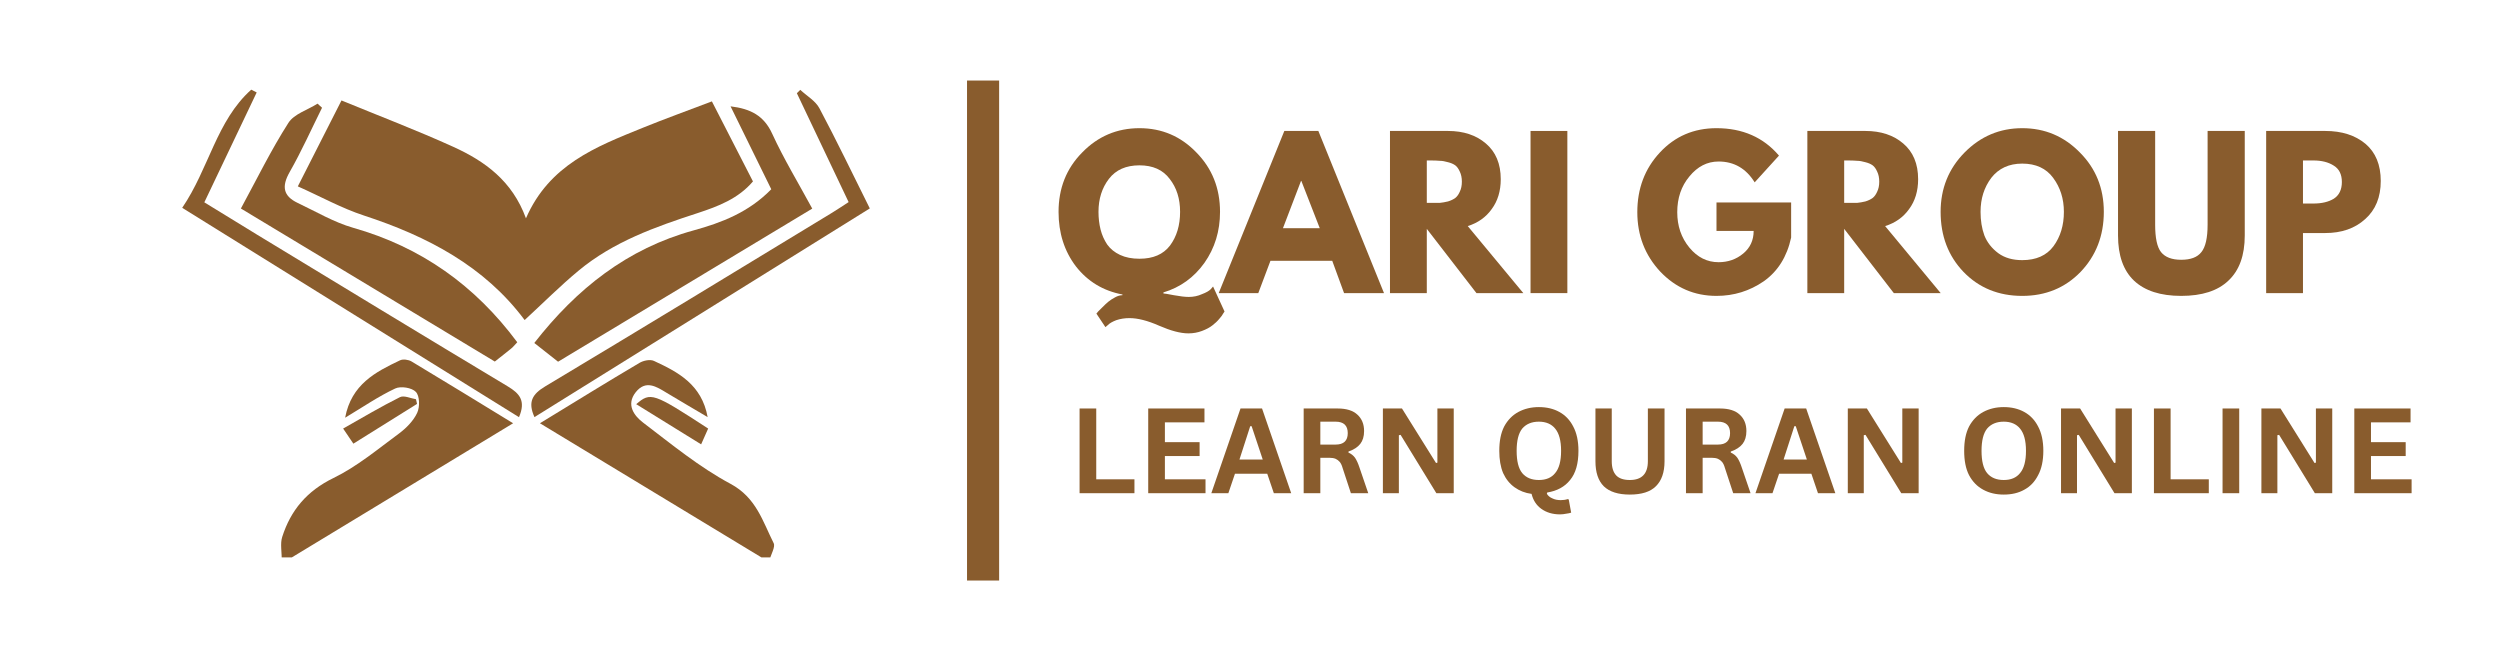 <svg xmlns="http://www.w3.org/2000/svg" xmlns:xlink="http://www.w3.org/1999/xlink" width="150" viewBox="0 0 112.5 30" height="40" preserveAspectRatio="xMidYMid meet"><defs><g></g><clipPath id="b52b3d8e60"><path d="M 13 4.035 L 34 4.035 L 34 15 L 13 15 Z M 13 4.035 " clip-rule="nonzero"></path></clipPath><clipPath id="b5de574715"><path d="M 24 4.035 L 37 4.035 L 37 17 L 24 17 Z M 24 4.035 " clip-rule="nonzero"></path></clipPath><clipPath id="71ff51685e"><path d="M 10 4.035 L 24 4.035 L 24 17 L 10 17 Z M 10 4.035 " clip-rule="nonzero"></path></clipPath><clipPath id="2192182c0f"><path d="M 12 16 L 24 16 L 24 25.082 L 12 25.082 Z M 12 16 " clip-rule="nonzero"></path></clipPath><clipPath id="52b720a51d"><path d="M 24 16 L 35 16 L 35 25.082 L 24 25.082 Z M 24 16 " clip-rule="nonzero"></path></clipPath><clipPath id="e2096e8df0"><path d="M 8.184 4.035 L 24 4.035 L 24 19 L 8.184 19 Z M 8.184 4.035 " clip-rule="nonzero"></path></clipPath><clipPath id="74b09731a3"><path d="M 23 4.035 L 39.395 4.035 L 39.395 19 L 23 19 Z M 23 4.035 " clip-rule="nonzero"></path></clipPath><clipPath id="35f84aa1bd"><path d="M 43.512 3.625 L 44.961 3.625 L 44.961 26.125 L 43.512 26.125 Z M 43.512 3.625 " clip-rule="nonzero"></path></clipPath></defs><g clip-path="url(#b52b3d8e60)"><path fill="#895c2d" d="M 23.609 14.402 C 21.797 11.973 19.23 10.633 16.379 9.699 C 15.375 9.371 14.438 8.848 13.402 8.387 C 14.125 6.961 14.738 5.758 15.367 4.52 C 17.086 5.227 18.77 5.867 20.402 6.609 C 21.812 7.25 23.051 8.133 23.668 9.824 C 24.715 7.414 26.824 6.602 28.906 5.758 C 29.906 5.352 30.926 4.984 32.035 4.562 C 32.629 5.715 33.242 6.914 33.883 8.164 C 33.223 8.941 32.32 9.285 31.402 9.586 C 29.492 10.207 27.605 10.875 26.035 12.18 C 25.211 12.863 24.449 13.629 23.609 14.402 Z M 23.609 14.402 " fill-opacity="1" fill-rule="nonzero"></path></g><g clip-path="url(#b5de574715)"><path fill="#895c2d" d="M 34.707 8.516 C 34.098 7.273 33.504 6.066 32.875 4.785 C 33.785 4.895 34.379 5.207 34.75 6.02 C 35.27 7.152 35.918 8.219 36.551 9.387 C 32.734 11.684 28.938 13.973 25.113 16.277 C 24.75 15.988 24.406 15.719 24.043 15.434 C 25.953 12.988 28.227 11.188 31.215 10.367 C 32.473 10.02 33.695 9.555 34.707 8.516 Z M 34.707 8.516 " fill-opacity="1" fill-rule="nonzero"></path></g><g clip-path="url(#71ff51685e)"><path fill="#895c2d" d="M 10.84 9.383 C 11.566 8.043 12.203 6.742 12.977 5.531 C 13.234 5.125 13.844 4.949 14.289 4.664 C 14.359 4.727 14.426 4.785 14.492 4.848 C 14.012 5.812 13.57 6.805 13.035 7.742 C 12.668 8.387 12.738 8.82 13.398 9.133 C 14.223 9.523 15.023 10 15.891 10.25 C 18.945 11.117 21.375 12.84 23.277 15.402 C 23.191 15.488 23.109 15.598 23.004 15.684 C 22.773 15.875 22.531 16.059 22.266 16.27 C 18.473 13.984 14.699 11.707 10.84 9.383 Z M 10.84 9.383 " fill-opacity="1" fill-rule="nonzero"></path></g><g clip-path="url(#2192182c0f)"><path fill="#895c2d" d="M 15.531 18.797 C 15.812 17.297 16.898 16.738 18 16.215 C 18.137 16.148 18.383 16.184 18.52 16.266 C 20.012 17.16 21.496 18.074 23.09 19.047 C 19.637 21.141 16.277 23.18 12.684 25.355 C 12.684 24.824 12.602 24.465 12.699 24.164 C 13.082 22.961 13.809 22.094 15.004 21.512 C 16.066 20.996 17 20.211 17.961 19.504 C 18.285 19.262 18.605 18.938 18.773 18.578 C 18.898 18.312 18.887 17.82 18.715 17.637 C 18.539 17.445 18.027 17.363 17.781 17.484 C 17.031 17.836 16.34 18.312 15.531 18.797 Z M 15.531 18.797 " fill-opacity="1" fill-rule="nonzero"></path></g><g clip-path="url(#52b720a51d)"><path fill="#895c2d" d="M 24.297 19.047 C 25.879 18.082 27.316 17.191 28.773 16.332 C 28.953 16.223 29.258 16.16 29.43 16.242 C 30.52 16.746 31.578 17.305 31.844 18.77 C 31.199 18.387 30.598 18.039 30.004 17.68 C 29.539 17.398 29.062 17.082 28.609 17.648 C 28.16 18.215 28.539 18.711 28.938 19.016 C 30.215 19.988 31.473 21.023 32.875 21.773 C 34.031 22.395 34.32 23.457 34.816 24.445 C 34.898 24.613 34.699 24.926 34.598 25.285 C 31.129 23.184 27.77 21.152 24.297 19.047 Z M 24.297 19.047 " fill-opacity="1" fill-rule="nonzero"></path></g><g clip-path="url(#e2096e8df0)"><path fill="#895c2d" d="M 8.199 9.352 C 9.406 7.582 9.738 5.441 11.305 4.035 C 11.387 4.078 11.469 4.121 11.551 4.16 C 10.773 5.789 9.996 7.418 9.195 9.105 C 10.027 9.613 10.801 10.094 11.578 10.566 C 15.336 12.848 19.086 15.129 22.855 17.391 C 23.379 17.707 23.672 18.031 23.355 18.773 C 18.336 15.652 13.328 12.539 8.199 9.352 Z M 8.199 9.352 " fill-opacity="1" fill-rule="nonzero"></path></g><g clip-path="url(#74b09731a3)"><path fill="#895c2d" d="M 38.188 9.094 C 37.402 7.441 36.629 5.82 35.859 4.195 C 35.91 4.145 35.961 4.094 36.012 4.043 C 36.305 4.316 36.699 4.539 36.875 4.875 C 37.645 6.32 38.352 7.797 39.141 9.379 C 34.109 12.508 29.098 15.625 24.051 18.77 C 23.742 18.086 23.957 17.734 24.535 17.387 C 28.852 14.801 33.148 12.184 37.449 9.57 C 37.684 9.43 37.906 9.273 38.188 9.094 Z M 38.188 9.094 " fill-opacity="1" fill-rule="nonzero"></path></g><path fill="#895c2d" d="M 15.902 19.965 C 15.746 19.734 15.625 19.555 15.441 19.285 C 16.312 18.793 17.137 18.301 18 17.871 C 18.18 17.781 18.477 17.926 18.719 17.965 C 18.734 18.035 18.75 18.105 18.766 18.176 C 17.84 18.754 16.914 19.332 15.902 19.965 Z M 15.902 19.965 " fill-opacity="1" fill-rule="nonzero"></path><path fill="#895c2d" d="M 31.551 19.996 C 30.516 19.355 29.582 18.777 28.629 18.188 C 29.281 17.633 29.383 17.668 31.867 19.285 C 31.781 19.477 31.688 19.684 31.551 19.996 Z M 31.551 19.996 " fill-opacity="1" fill-rule="nonzero"></path><g clip-path="url(#35f84aa1bd)"><path fill="#895c2d" d="M 43.516 26.125 L 43.516 3.273 L 45.273 3.273 L 45.273 26.125 Z M 43.516 26.125 " fill-opacity="1" fill-rule="nonzero"></path></g><g fill="#895c2d" fill-opacity="1"><g transform="translate(47.432, 13.19)"><g><path d="M 2.312 1.531 L 1.906 0.922 C 1.926 0.898 1.953 0.867 1.984 0.828 C 2.016 0.797 2.078 0.734 2.172 0.641 C 2.266 0.547 2.352 0.461 2.438 0.391 C 2.531 0.316 2.633 0.25 2.75 0.188 C 2.863 0.125 2.973 0.094 3.078 0.094 L 3.078 0.062 C 2.211 -0.102 1.516 -0.523 0.984 -1.203 C 0.461 -1.891 0.203 -2.707 0.203 -3.656 C 0.203 -4.719 0.555 -5.609 1.266 -6.328 C 1.973 -7.055 2.832 -7.422 3.844 -7.422 C 4.852 -7.422 5.707 -7.055 6.406 -6.328 C 7.113 -5.609 7.469 -4.719 7.469 -3.656 C 7.469 -2.789 7.234 -2.023 6.766 -1.359 C 6.297 -0.703 5.68 -0.258 4.922 -0.031 L 4.922 0.016 C 4.961 0.016 5.117 0.039 5.391 0.094 C 5.672 0.145 5.895 0.172 6.062 0.172 C 6.281 0.172 6.477 0.129 6.656 0.047 C 6.844 -0.023 6.973 -0.098 7.047 -0.172 L 7.156 -0.297 L 7.672 0.828 C 7.66 0.848 7.641 0.879 7.609 0.922 C 7.586 0.973 7.531 1.051 7.438 1.156 C 7.344 1.27 7.238 1.367 7.125 1.453 C 7.008 1.547 6.852 1.629 6.656 1.703 C 6.469 1.773 6.266 1.812 6.047 1.812 C 5.691 1.812 5.254 1.695 4.734 1.469 C 4.211 1.238 3.766 1.125 3.391 1.125 C 3.18 1.125 2.984 1.156 2.797 1.219 C 2.617 1.289 2.492 1.363 2.422 1.438 Z M 2 -3.656 C 2 -3.375 2.031 -3.109 2.094 -2.859 C 2.156 -2.617 2.254 -2.395 2.391 -2.188 C 2.535 -1.988 2.727 -1.832 2.969 -1.719 C 3.219 -1.602 3.508 -1.547 3.844 -1.547 C 4.457 -1.547 4.914 -1.742 5.219 -2.141 C 5.52 -2.547 5.672 -3.051 5.672 -3.656 C 5.672 -4.25 5.516 -4.742 5.203 -5.141 C 4.898 -5.547 4.445 -5.75 3.844 -5.75 C 3.238 -5.75 2.781 -5.547 2.469 -5.141 C 2.156 -4.734 2 -4.238 2 -3.656 Z M 2 -3.656 "></path></g></g></g><g fill="#895c2d" fill-opacity="1"><g transform="translate(55.092, 13.19)"><g><path d="M 4.234 -7.297 L 7.188 0 L 5.391 0 L 4.859 -1.453 L 2.078 -1.453 L 1.531 0 L -0.25 0 L 2.703 -7.297 Z M 4.297 -2.922 L 3.469 -5.047 L 3.453 -5.047 L 2.641 -2.922 Z M 4.297 -2.922 "></path></g></g></g><g fill="#895c2d" fill-opacity="1"><g transform="translate(62.018, 13.19)"><g><path d="M 0.531 -7.297 L 3.141 -7.297 C 3.836 -7.297 4.406 -7.109 4.844 -6.734 C 5.289 -6.359 5.516 -5.82 5.516 -5.125 C 5.516 -4.594 5.379 -4.145 5.109 -3.781 C 4.848 -3.414 4.488 -3.16 4.031 -3.016 L 6.531 0 L 4.422 0 L 2.188 -2.891 L 2.188 0 L 0.531 0 Z M 2.188 -4.062 L 2.391 -4.062 C 2.547 -4.062 2.676 -4.062 2.781 -4.062 C 2.883 -4.07 3.004 -4.094 3.141 -4.125 C 3.273 -4.164 3.383 -4.219 3.469 -4.281 C 3.551 -4.344 3.617 -4.438 3.672 -4.562 C 3.734 -4.688 3.766 -4.836 3.766 -5.016 C 3.766 -5.191 3.734 -5.344 3.672 -5.469 C 3.617 -5.594 3.551 -5.688 3.469 -5.75 C 3.383 -5.812 3.273 -5.859 3.141 -5.891 C 3.004 -5.93 2.883 -5.953 2.781 -5.953 C 2.676 -5.961 2.547 -5.969 2.391 -5.969 L 2.188 -5.969 Z M 2.188 -4.062 "></path></g></g></g><g fill="#895c2d" fill-opacity="1"><g transform="translate(68.343, 13.19)"><g><path d="M 2.188 -7.297 L 2.188 0 L 0.531 0 L 0.531 -7.297 Z M 2.188 -7.297 "></path></g></g></g><g fill="#895c2d" fill-opacity="1"><g transform="translate(71.064, 13.19)"><g></g></g></g><g fill="#895c2d" fill-opacity="1"><g transform="translate(73.476, 13.19)"><g><path d="M 7.125 -4.078 L 7.125 -2.5 C 6.938 -1.633 6.523 -0.977 5.891 -0.531 C 5.254 -0.094 4.547 0.125 3.766 0.125 C 2.773 0.125 1.93 -0.238 1.234 -0.969 C 0.547 -1.707 0.203 -2.598 0.203 -3.641 C 0.203 -4.703 0.539 -5.598 1.219 -6.328 C 1.895 -7.055 2.742 -7.422 3.766 -7.422 C 4.941 -7.422 5.879 -7.008 6.578 -6.188 L 5.484 -4.984 C 5.098 -5.609 4.555 -5.922 3.859 -5.922 C 3.348 -5.922 2.91 -5.695 2.547 -5.25 C 2.18 -4.812 2 -4.273 2 -3.641 C 2 -3.023 2.18 -2.492 2.547 -2.047 C 2.91 -1.609 3.348 -1.391 3.859 -1.391 C 4.285 -1.391 4.656 -1.52 4.969 -1.781 C 5.281 -2.039 5.438 -2.379 5.438 -2.797 L 3.766 -2.797 L 3.766 -4.078 Z M 7.125 -4.078 "></path></g></g></g><g fill="#895c2d" fill-opacity="1"><g transform="translate(80.8, 13.19)"><g><path d="M 0.531 -7.297 L 3.141 -7.297 C 3.836 -7.297 4.406 -7.109 4.844 -6.734 C 5.289 -6.359 5.516 -5.82 5.516 -5.125 C 5.516 -4.594 5.379 -4.145 5.109 -3.781 C 4.848 -3.414 4.488 -3.16 4.031 -3.016 L 6.531 0 L 4.422 0 L 2.188 -2.891 L 2.188 0 L 0.531 0 Z M 2.188 -4.062 L 2.391 -4.062 C 2.547 -4.062 2.676 -4.062 2.781 -4.062 C 2.883 -4.07 3.004 -4.094 3.141 -4.125 C 3.273 -4.164 3.383 -4.219 3.469 -4.281 C 3.551 -4.344 3.617 -4.438 3.672 -4.562 C 3.734 -4.688 3.766 -4.836 3.766 -5.016 C 3.766 -5.191 3.734 -5.344 3.672 -5.469 C 3.617 -5.594 3.551 -5.688 3.469 -5.75 C 3.383 -5.812 3.273 -5.859 3.141 -5.891 C 3.004 -5.93 2.883 -5.953 2.781 -5.953 C 2.676 -5.961 2.547 -5.969 2.391 -5.969 L 2.188 -5.969 Z M 2.188 -4.062 "></path></g></g></g><g fill="#895c2d" fill-opacity="1"><g transform="translate(87.125, 13.19)"><g><path d="M 0.203 -3.656 C 0.203 -4.707 0.562 -5.598 1.281 -6.328 C 2 -7.055 2.863 -7.422 3.875 -7.422 C 4.895 -7.422 5.758 -7.055 6.469 -6.328 C 7.188 -5.609 7.547 -4.719 7.547 -3.656 C 7.547 -2.582 7.195 -1.68 6.5 -0.953 C 5.801 -0.234 4.926 0.125 3.875 0.125 C 2.812 0.125 1.93 -0.234 1.234 -0.953 C 0.547 -1.672 0.203 -2.57 0.203 -3.656 Z M 2 -3.656 C 2 -3.27 2.055 -2.914 2.172 -2.594 C 2.297 -2.281 2.504 -2.016 2.797 -1.797 C 3.086 -1.586 3.445 -1.484 3.875 -1.484 C 4.5 -1.484 4.969 -1.691 5.281 -2.109 C 5.594 -2.535 5.75 -3.051 5.75 -3.656 C 5.75 -4.25 5.586 -4.758 5.266 -5.188 C 4.953 -5.613 4.488 -5.828 3.875 -5.828 C 3.281 -5.828 2.816 -5.613 2.484 -5.188 C 2.16 -4.758 2 -4.25 2 -3.656 Z M 2 -3.656 "></path></g></g></g><g fill="#895c2d" fill-opacity="1"><g transform="translate(94.873, 13.19)"><g><path d="M 6.141 -7.297 L 6.141 -2.594 C 6.141 -1.695 5.895 -1.02 5.406 -0.562 C 4.926 -0.102 4.219 0.125 3.281 0.125 C 2.352 0.125 1.645 -0.102 1.156 -0.562 C 0.676 -1.02 0.438 -1.695 0.438 -2.594 L 0.438 -7.297 L 2.109 -7.297 L 2.109 -3.078 C 2.109 -2.484 2.195 -2.07 2.375 -1.844 C 2.562 -1.613 2.863 -1.5 3.281 -1.5 C 3.707 -1.5 4.008 -1.613 4.188 -1.844 C 4.375 -2.07 4.469 -2.484 4.469 -3.078 L 4.469 -7.297 Z M 6.141 -7.297 "></path></g></g></g><g fill="#895c2d" fill-opacity="1"><g transform="translate(101.446, 13.19)"><g><path d="M 0.531 -7.297 L 3.188 -7.297 C 3.938 -7.297 4.539 -7.102 5 -6.719 C 5.457 -6.332 5.688 -5.773 5.688 -5.047 C 5.688 -4.316 5.453 -3.742 4.984 -3.328 C 4.523 -2.91 3.926 -2.703 3.188 -2.703 L 2.188 -2.703 L 2.188 0 L 0.531 0 Z M 2.188 -4.031 L 2.656 -4.031 C 3.031 -4.031 3.336 -4.102 3.578 -4.25 C 3.816 -4.406 3.938 -4.656 3.938 -5 C 3.938 -5.344 3.816 -5.586 3.578 -5.734 C 3.336 -5.891 3.031 -5.969 2.656 -5.969 L 2.188 -5.969 Z M 2.188 -4.031 "></path></g></g></g><g fill="#895c2d" fill-opacity="1"><g transform="translate(48.081, 22.194)"><g><path d="M 1.25 -3.812 L 1.25 -0.625 L 2.969 -0.625 L 2.969 0 L 0.5 0 L 0.5 -3.812 Z M 1.25 -3.812 "></path></g></g><g transform="translate(51.17, 22.194)"><g><path d="M 1.25 -1.672 L 1.25 -0.625 L 3.078 -0.625 L 3.078 0 L 0.5 0 L 0.5 -3.812 L 3.031 -3.812 L 3.031 -3.188 L 1.25 -3.188 L 1.25 -2.297 L 2.812 -2.297 L 2.812 -1.672 Z M 1.25 -1.672 "></path></g></g><g transform="translate(54.448, 22.194)"><g><path d="M 3.656 0 L 2.875 0 L 2.578 -0.875 L 1.125 -0.875 L 0.828 0 L 0.062 0 L 1.375 -3.812 L 2.344 -3.812 Z M 1.812 -3.016 L 1.328 -1.516 L 2.375 -1.516 L 1.875 -3.016 Z M 1.812 -3.016 "></path></g></g><g transform="translate(58.165, 22.194)"><g><path d="M 0.5 0 L 0.5 -3.812 L 2.031 -3.812 C 2.426 -3.812 2.723 -3.719 2.922 -3.531 C 3.117 -3.352 3.219 -3.109 3.219 -2.797 C 3.219 -2.555 3.16 -2.363 3.047 -2.219 C 2.93 -2.07 2.754 -1.957 2.516 -1.875 L 2.516 -1.828 C 2.641 -1.773 2.738 -1.695 2.812 -1.594 C 2.883 -1.488 2.953 -1.336 3.016 -1.141 L 3.406 0 L 2.625 0 L 2.25 -1.141 C 2.219 -1.254 2.176 -1.344 2.125 -1.406 C 2.07 -1.469 2.008 -1.516 1.938 -1.547 C 1.863 -1.578 1.77 -1.594 1.656 -1.594 L 1.25 -1.594 L 1.25 0 Z M 1.938 -2.188 C 2.301 -2.188 2.484 -2.359 2.484 -2.703 C 2.484 -3.047 2.301 -3.219 1.938 -3.219 L 1.25 -3.219 L 1.25 -2.188 Z M 1.938 -2.188 "></path></g></g><g transform="translate(61.73, 22.194)"><g><path d="M 1.219 0 L 0.5 0 L 0.5 -3.812 L 1.359 -3.812 L 2.891 -1.359 L 2.953 -1.375 L 2.953 -3.812 L 3.688 -3.812 L 3.688 0 L 2.906 0 L 1.297 -2.625 L 1.219 -2.609 Z M 1.219 0 "></path></g></g><g transform="translate(65.911, 22.194)"><g></g></g><g transform="translate(67.171, 22.194)"><g><path d="M 3.031 0.953 C 2.695 0.953 2.414 0.867 2.188 0.703 C 1.969 0.547 1.82 0.32 1.75 0.031 C 1.457 -0.008 1.203 -0.109 0.984 -0.266 C 0.766 -0.422 0.594 -0.633 0.469 -0.906 C 0.352 -1.188 0.297 -1.52 0.297 -1.906 C 0.297 -2.344 0.367 -2.707 0.516 -3 C 0.672 -3.289 0.883 -3.508 1.156 -3.656 C 1.426 -3.801 1.734 -3.875 2.078 -3.875 C 2.43 -3.875 2.738 -3.801 3 -3.656 C 3.27 -3.508 3.477 -3.289 3.625 -3 C 3.781 -2.707 3.859 -2.344 3.859 -1.906 C 3.859 -1.332 3.734 -0.895 3.484 -0.594 C 3.242 -0.289 2.898 -0.102 2.453 -0.031 L 2.438 0.031 C 2.5 0.125 2.582 0.191 2.688 0.234 C 2.789 0.285 2.914 0.312 3.062 0.312 C 3.176 0.312 3.281 0.297 3.375 0.266 L 3.422 0.281 L 3.531 0.875 C 3.477 0.895 3.406 0.91 3.312 0.922 C 3.219 0.941 3.125 0.953 3.031 0.953 Z M 2.078 -0.594 C 2.398 -0.594 2.645 -0.695 2.812 -0.906 C 2.988 -1.113 3.078 -1.445 3.078 -1.906 C 3.078 -2.363 2.988 -2.695 2.812 -2.906 C 2.645 -3.113 2.398 -3.219 2.078 -3.219 C 1.754 -3.219 1.504 -3.113 1.328 -2.906 C 1.16 -2.695 1.078 -2.363 1.078 -1.906 C 1.078 -1.445 1.16 -1.113 1.328 -0.906 C 1.504 -0.695 1.754 -0.594 2.078 -0.594 Z M 2.078 -0.594 "></path></g></g><g transform="translate(71.326, 22.194)"><g><path d="M 2.016 0.062 C 1.492 0.062 1.102 -0.062 0.844 -0.312 C 0.594 -0.562 0.469 -0.938 0.469 -1.438 L 0.469 -3.812 L 1.203 -3.812 L 1.203 -1.438 C 1.203 -1.156 1.27 -0.941 1.406 -0.797 C 1.539 -0.66 1.742 -0.594 2.016 -0.594 C 2.555 -0.594 2.828 -0.875 2.828 -1.438 L 2.828 -3.812 L 3.578 -3.812 L 3.578 -1.438 C 3.578 -0.938 3.445 -0.562 3.188 -0.312 C 2.938 -0.062 2.547 0.062 2.016 0.062 Z M 2.016 0.062 "></path></g></g><g transform="translate(75.369, 22.194)"><g><path d="M 0.5 0 L 0.5 -3.812 L 2.031 -3.812 C 2.426 -3.812 2.723 -3.719 2.922 -3.531 C 3.117 -3.352 3.219 -3.109 3.219 -2.797 C 3.219 -2.555 3.16 -2.363 3.047 -2.219 C 2.93 -2.07 2.754 -1.957 2.516 -1.875 L 2.516 -1.828 C 2.641 -1.773 2.738 -1.695 2.812 -1.594 C 2.883 -1.488 2.953 -1.336 3.016 -1.141 L 3.406 0 L 2.625 0 L 2.25 -1.141 C 2.219 -1.254 2.176 -1.344 2.125 -1.406 C 2.07 -1.469 2.008 -1.516 1.938 -1.547 C 1.863 -1.578 1.77 -1.594 1.656 -1.594 L 1.25 -1.594 L 1.25 0 Z M 1.938 -2.188 C 2.301 -2.188 2.484 -2.359 2.484 -2.703 C 2.484 -3.047 2.301 -3.219 1.938 -3.219 L 1.25 -3.219 L 1.25 -2.188 Z M 1.938 -2.188 "></path></g></g><g transform="translate(78.934, 22.194)"><g><path d="M 3.656 0 L 2.875 0 L 2.578 -0.875 L 1.125 -0.875 L 0.828 0 L 0.062 0 L 1.375 -3.812 L 2.344 -3.812 Z M 1.812 -3.016 L 1.328 -1.516 L 2.375 -1.516 L 1.875 -3.016 Z M 1.812 -3.016 "></path></g></g><g transform="translate(82.651, 22.194)"><g><path d="M 1.219 0 L 0.5 0 L 0.5 -3.812 L 1.359 -3.812 L 2.891 -1.359 L 2.953 -1.375 L 2.953 -3.812 L 3.688 -3.812 L 3.688 0 L 2.906 0 L 1.297 -2.625 L 1.219 -2.609 Z M 1.219 0 "></path></g></g><g transform="translate(86.832, 22.194)"><g></g></g><g transform="translate(88.091, 22.194)"><g><path d="M 2.078 0.062 C 1.734 0.062 1.426 -0.008 1.156 -0.156 C 0.883 -0.301 0.672 -0.52 0.516 -0.812 C 0.367 -1.102 0.297 -1.469 0.297 -1.906 C 0.297 -2.344 0.367 -2.707 0.516 -3 C 0.672 -3.289 0.883 -3.508 1.156 -3.656 C 1.426 -3.801 1.734 -3.875 2.078 -3.875 C 2.43 -3.875 2.738 -3.801 3 -3.656 C 3.27 -3.508 3.477 -3.289 3.625 -3 C 3.781 -2.707 3.859 -2.344 3.859 -1.906 C 3.859 -1.469 3.781 -1.102 3.625 -0.812 C 3.477 -0.52 3.27 -0.301 3 -0.156 C 2.738 -0.008 2.43 0.062 2.078 0.062 Z M 2.078 -0.594 C 2.398 -0.594 2.645 -0.695 2.812 -0.906 C 2.988 -1.113 3.078 -1.445 3.078 -1.906 C 3.078 -2.363 2.988 -2.695 2.812 -2.906 C 2.645 -3.113 2.398 -3.219 2.078 -3.219 C 1.754 -3.219 1.504 -3.113 1.328 -2.906 C 1.16 -2.695 1.078 -2.363 1.078 -1.906 C 1.078 -1.445 1.16 -1.113 1.328 -0.906 C 1.504 -0.695 1.754 -0.594 2.078 -0.594 Z M 2.078 -0.594 "></path></g></g><g transform="translate(92.246, 22.194)"><g><path d="M 1.219 0 L 0.5 0 L 0.5 -3.812 L 1.359 -3.812 L 2.891 -1.359 L 2.953 -1.375 L 2.953 -3.812 L 3.688 -3.812 L 3.688 0 L 2.906 0 L 1.297 -2.625 L 1.219 -2.609 Z M 1.219 0 "></path></g></g><g transform="translate(96.427, 22.194)"><g><path d="M 1.25 -3.812 L 1.25 -0.625 L 2.969 -0.625 L 2.969 0 L 0.5 0 L 0.5 -3.812 Z M 1.25 -3.812 "></path></g></g><g transform="translate(99.515, 22.194)"><g><path d="M 1.25 0 L 0.5 0 L 0.5 -3.812 L 1.25 -3.812 Z M 1.25 0 "></path></g></g><g transform="translate(101.263, 22.194)"><g><path d="M 1.219 0 L 0.5 0 L 0.5 -3.812 L 1.359 -3.812 L 2.891 -1.359 L 2.953 -1.375 L 2.953 -3.812 L 3.688 -3.812 L 3.688 0 L 2.906 0 L 1.297 -2.625 L 1.219 -2.609 Z M 1.219 0 "></path></g></g><g transform="translate(105.444, 22.194)"><g><path d="M 1.25 -1.672 L 1.25 -0.625 L 3.078 -0.625 L 3.078 0 L 0.5 0 L 0.5 -3.812 L 3.031 -3.812 L 3.031 -3.188 L 1.25 -3.188 L 1.25 -2.297 L 2.812 -2.297 L 2.812 -1.672 Z M 1.25 -1.672 "></path></g></g></g></svg>
